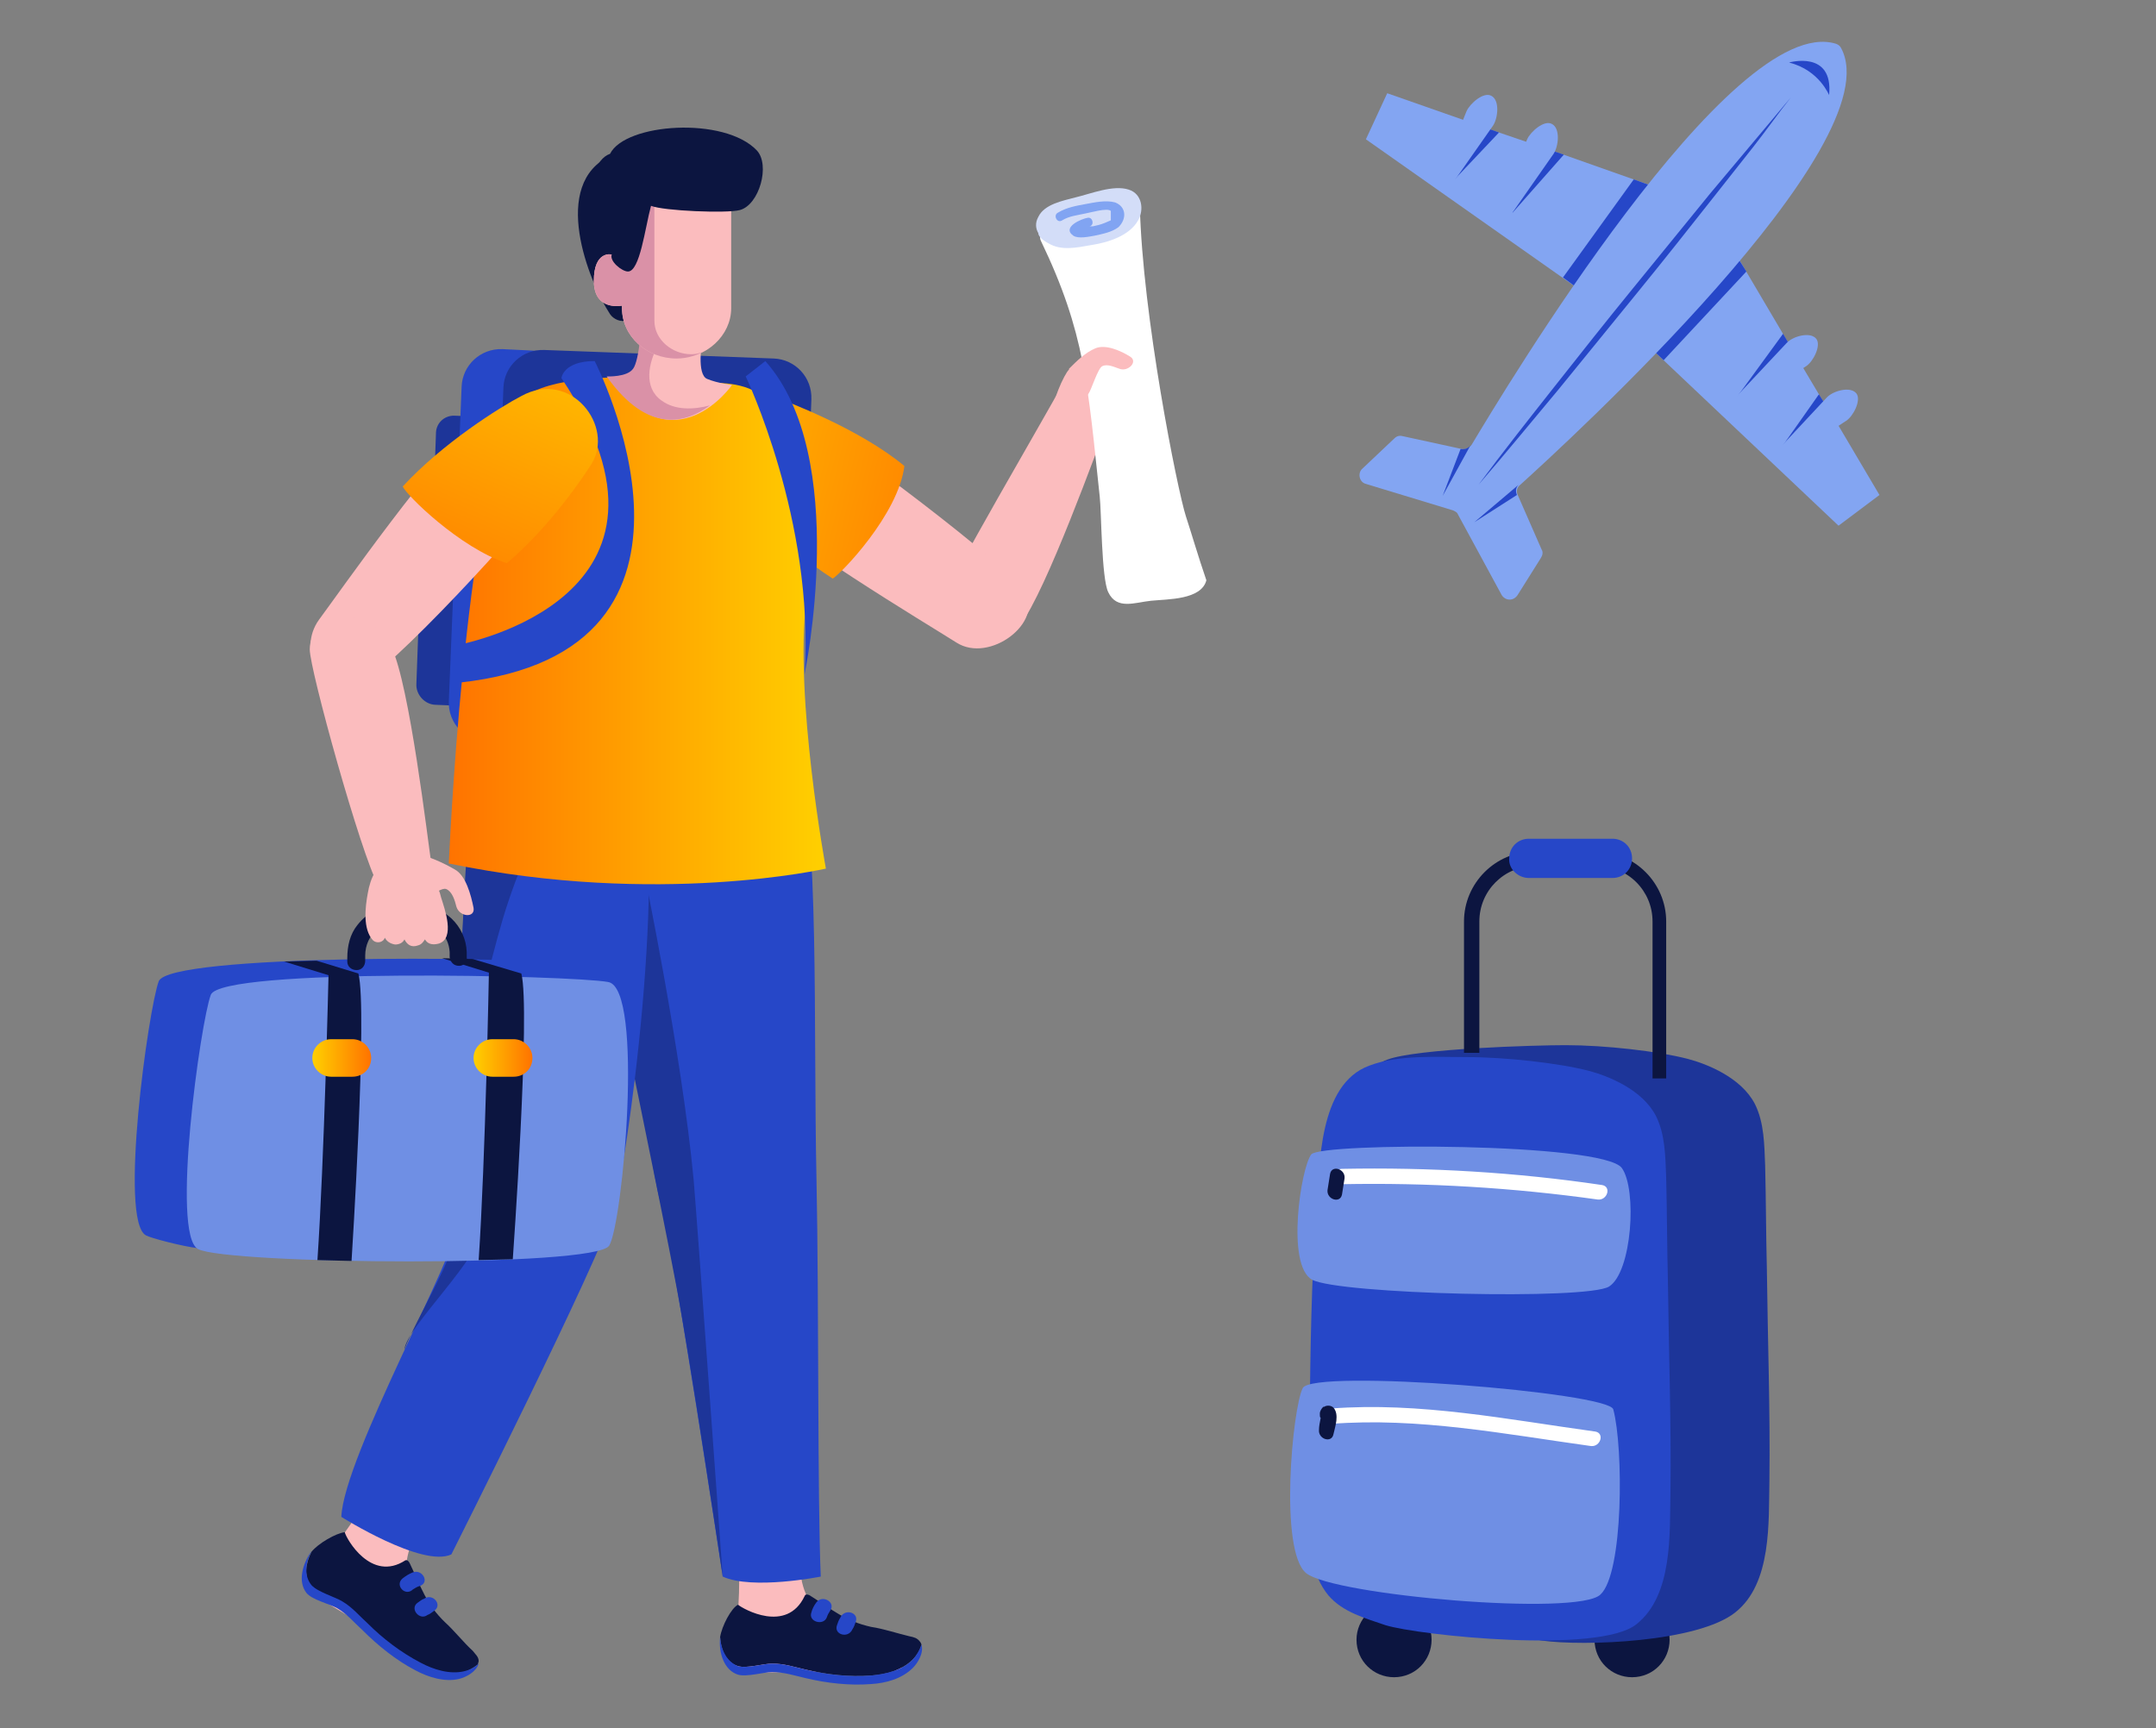 <svg width="464" height="372" viewBox="0 0 464 372" fill="none" xmlns="http://www.w3.org/2000/svg">
<rect x="0" y="0" width="464" height="372" fill="#808080" stroke="none"/>
<path d="M359.873 41.549L339.861 62.296L293.961 29.982L298.551 20.068L316.36 26.31L321.501 28.146L330.13 31.084L335.454 32.92L359.873 41.549Z" fill="#83A5F2"/>
<path d="M357.669 40.815L351.61 38.612L336.372 59.726L339.86 62.296L357.669 40.815Z" fill="#2647C8"/>
<path d="M313.055 38.612L311.77 37.694L316.36 26.31L322.603 28.514L313.055 38.612Z" fill="#2647C8"/>
<path d="M312.687 39.346L321.317 27.045C322.418 25.392 322.785 21.537 320.949 20.619C319.297 19.701 316.36 22.271 315.625 23.924L310.117 37.51C311.035 38.245 311.769 38.795 312.687 39.346Z" fill="#83A5F2"/>
<path d="M325.539 45.772L324.438 44.67L330.129 31.084L336.555 33.287L325.539 45.772Z" fill="#2647C8"/>
<path d="M322.786 45.221C323.521 45.589 324.255 46.139 324.989 46.506L334.353 33.104C335.455 31.451 335.822 27.596 333.986 26.678C332.333 25.76 329.396 28.33 328.661 29.982L322.786 45.221Z" fill="#83A5F2"/>
<path d="M371.257 50.729L354.916 74.597L395.675 113.153L404.488 106.544L394.941 90.387L392.003 85.797L387.413 78.086L384.476 73.129L371.257 50.729Z" fill="#83A5F2"/>
<path d="M372.358 52.932L375.847 58.44L358.037 77.535L354.916 74.597L372.358 52.932Z" fill="#2647C8"/>
<path d="M383.557 96.079L384.659 97.364L394.94 90.387L391.452 84.879L383.557 96.079Z" fill="#2647C8"/>
<path d="M382.822 96.629L393.104 85.613C394.389 84.144 398.244 83.043 399.53 84.695C400.631 86.164 398.795 89.653 397.326 90.57L385.025 98.649C384.291 98.098 383.556 97.364 382.822 96.629Z" fill="#83A5F2"/>
<path d="M373.827 85.43L375.296 86.164L387.413 78.086L383.741 71.843L373.827 85.43Z" fill="#2647C8"/>
<path d="M375.112 87.816C374.561 87.082 374.011 86.531 373.276 85.797L384.476 73.863C385.761 72.394 389.617 71.292 390.902 72.945C392.003 74.414 390.167 77.902 388.699 78.82L375.112 87.816Z" fill="#83A5F2"/>
<path d="M323.153 128.025L313.789 110.767C313.605 110.216 313.055 110.032 312.687 109.849L293.96 104.157C292.491 103.79 292.124 101.77 293.226 100.852L300.019 94.426C300.57 93.875 301.121 93.692 301.855 93.875L314.523 96.629C315.441 96.813 316.176 96.446 316.727 95.711C323.336 84.695 372.541 2.442 395.124 9.419C395.675 9.603 396.042 9.97 396.225 10.337C407.425 31.084 336.739 95.711 327.192 104.34C326.457 104.891 326.274 105.809 326.641 106.544L331.782 118.294C332.149 118.845 331.965 119.579 331.598 120.13L326.641 128.025C325.723 129.494 323.887 129.31 323.153 128.025Z" fill="#83A5F2"/>
<path d="M385.026 13.459C385.026 13.459 394.573 10.704 393.655 20.435C393.655 20.619 391.635 15.111 385.026 13.459Z" fill="#2647C8"/>
<path d="M326.458 106.544L317.278 112.419L326.825 104.34C326.275 104.891 326.091 105.626 326.458 106.544Z" fill="#2647C8"/>
<path d="M314.34 96.629L310.485 106.727L316.543 95.711C316.176 96.446 315.258 96.813 314.34 96.629Z" fill="#2647C8"/>
<path d="M318.196 104.34C323.521 97.18 329.029 90.203 334.537 83.226C340.045 76.25 345.553 69.273 351.244 62.296C356.936 55.319 362.444 48.526 368.135 41.549L376.765 31.268C379.702 27.779 382.456 24.474 385.394 20.986C382.64 24.474 380.069 28.146 377.315 31.635L369.053 42.1C363.545 49.077 358.037 56.054 352.346 63.03C346.654 70.007 341.146 76.8 335.455 83.777C329.763 90.57 324.071 97.547 318.196 104.34Z" fill="#2647C8"/>
<path d="M93.838 151.709L129.64 153.178C132.027 153.362 134.23 151.342 134.23 148.955L135.148 123.619C135.332 121.232 133.312 119.029 130.925 119.029L95.123 117.56C92.737 117.376 90.533 119.396 90.533 121.783L89.615 147.119C89.432 149.506 91.451 151.709 93.838 151.709Z" fill="#1D3599"/>
<path d="M96.774 112.235L134.228 113.704C136.248 113.704 137.9 112.235 138.084 110.216L138.635 94.793C138.635 92.774 137.166 91.121 135.146 90.938L97.692 89.469C95.672 89.469 94.02 90.938 93.836 92.957L93.286 108.38C93.286 110.583 94.754 112.235 96.774 112.235Z" fill="#1D3599"/>
<path d="M104.854 159.788L112.381 160.155C117.155 160.339 121.01 156.667 121.194 152.077L123.764 84.328C123.948 79.555 120.276 75.699 115.686 75.515L108.158 75.148C103.385 74.965 99.529 78.636 99.346 83.227L96.592 150.975C96.408 155.565 100.08 159.604 104.854 159.788Z" fill="#2647C8"/>
<path d="M113.851 159.971L163.239 161.807C168.013 161.991 171.868 158.319 172.052 153.729L174.622 85.98C174.806 81.207 171.134 77.351 166.544 77.168L117.155 75.332C112.382 75.148 108.526 78.82 108.343 83.41L105.772 151.158C105.405 155.932 109.077 159.971 113.851 159.971Z" fill="#1D3599"/>
<path d="M159.017 333.841L172.236 334.391C171.501 345.224 177.009 350.181 188.025 351.099C194.451 351.65 194.084 359.545 194.084 359.545L158.282 360.095C158.282 360.095 153.876 356.423 158.466 348.345C159.384 346.142 159.017 333.841 159.017 333.841Z" fill="#FBBCBE"/>
<path d="M154.977 352.384C155.161 355.138 156.262 357.892 158.833 358.627C160.669 359.177 164.341 358.076 166.177 358.076C168.747 358.076 170.95 358.81 173.337 359.361C177.927 360.463 182.884 361.013 187.474 360.646C190.596 360.463 194.084 359.545 196.471 357.158C197.205 356.423 197.94 355.322 198.307 354.037C198.307 353.853 198.123 353.486 197.94 353.302C197.389 352.568 196.654 352.384 195.736 352.201C193.35 351.65 190.045 350.548 187.474 350.181C181.783 348.896 179.212 346.509 174.255 343.388C173.888 343.204 173.337 343.021 173.154 343.571C169.298 351.65 159.934 346.325 158.833 345.407C157.364 346.142 155.344 349.997 154.977 352.384Z" fill="#0C1540"/>
<path d="M158.833 360.463C160.669 361.013 164.341 359.912 166.177 359.912C168.747 359.912 170.951 360.646 173.337 361.197C177.927 362.299 182.885 362.849 187.475 362.482C190.596 362.299 194.084 361.381 196.471 358.994C197.573 357.892 198.858 355.689 198.307 354.037C197.94 355.138 197.205 356.423 196.471 357.158C194.268 359.545 190.779 360.279 187.475 360.646C182.701 361.013 177.927 360.463 173.337 359.361C170.951 358.81 168.747 358.076 166.177 358.076C164.341 358.076 160.669 359.177 158.833 358.627C156.446 357.709 155.161 355.138 154.977 352.384C154.61 355.873 155.895 359.545 158.833 360.463Z" fill="#2647C8"/>
<path d="M174.623 347.06C174.806 346.325 175.174 345.591 175.724 344.857C177.01 343.204 179.947 344.857 178.662 346.693C178.295 347.243 178.111 347.611 177.928 348.161C177.193 349.997 173.888 349.079 174.623 347.06Z" fill="#2647C8"/>
<path d="M180.13 349.814C180.314 349.263 180.498 348.712 180.865 348.161C181.783 346.142 184.904 347.06 184.17 349.079C183.986 349.63 183.802 350.181 183.435 350.732C182.517 352.751 179.396 351.833 180.13 349.814Z" fill="#2647C8"/>
<path d="M80.25 320.438L91.083 327.782C84.84 336.595 86.86 343.755 95.673 350.181C100.997 354.037 96.407 360.646 96.407 360.646L65.746 342.286C65.746 342.286 63.91 336.778 71.988 332.372C74.008 331.087 80.25 320.438 80.25 320.438Z" fill="#FBBCBE"/>
<path d="M67.032 334.024C65.746 336.595 65.379 339.349 66.848 341.368C67.95 342.837 71.805 343.939 73.458 344.857C75.661 346.142 77.13 347.978 78.966 349.63C82.27 352.935 86.126 356.056 90.349 358.076C93.103 359.545 96.591 360.646 99.713 359.912C100.631 359.728 101.916 358.994 102.834 358.26C102.834 358.076 103.017 357.709 103.017 357.525C103.017 356.607 102.283 356.056 101.732 355.322C99.896 353.67 97.693 350.916 95.857 349.263C91.634 345.224 90.716 341.736 88.146 336.411C87.962 336.044 87.595 335.677 87.228 335.86C79.884 340.634 74.559 331.27 74.192 329.802C72.356 329.985 68.501 332.188 67.032 334.024Z" fill="#0C1540"/>
<path d="M65.93 342.837C67.032 344.306 70.888 345.224 72.54 346.142C74.743 347.427 76.212 349.263 78.048 350.916C81.353 354.22 85.208 357.342 89.431 359.545C92.185 361.014 95.674 362.115 98.795 361.381C100.264 361.014 102.467 359.912 103.018 358.076C102.1 358.994 100.814 359.545 99.896 359.728C96.775 360.463 93.287 359.361 90.533 357.892C86.31 355.689 82.454 352.752 79.15 349.447C77.314 347.794 75.845 345.958 73.641 344.673C72.173 343.755 68.317 342.654 67.032 341.185C65.379 339.165 65.747 336.411 67.032 333.841C65.012 336.778 64.094 340.45 65.93 342.837Z" fill="#2647C8"/>
<path d="M86.677 339.716C87.412 339.165 87.962 338.798 88.88 338.431C90.9 337.696 92.552 340.634 90.349 341.368C89.798 341.552 89.431 341.736 88.88 342.103C87.228 343.755 84.841 341.185 86.677 339.716Z" fill="#2647C8"/>
<path d="M89.798 345.04C90.349 344.673 90.716 344.306 91.267 344.122C93.103 342.837 95.306 345.408 93.47 346.693C92.919 347.06 92.552 347.427 92.001 347.611C90.349 348.896 88.146 346.326 89.798 345.04Z" fill="#2647C8"/>
<path d="M219.604 134.451C225.112 127.291 236.311 96.262 238.515 90.387C241.269 83.41 232.272 75.699 228.784 82.492C225.295 89.102 203.631 125.822 202.529 130.228C200.877 138.123 212.627 143.447 219.604 134.451Z" fill="#FBBCBE"/>
<path d="M171.499 159.237C176.456 180.351 174.987 219.641 175.722 253.975C176.273 281.331 175.905 322.274 176.64 339.349C176.64 339.349 161.952 342.286 155.526 339.349C155.526 339.349 144.877 268.479 142.123 258.748C139.369 249.017 130.74 186.961 137.717 160.338C144.693 133.716 169.479 150.975 171.499 159.237Z" fill="#2647C8"/>
<path d="M138.452 186.961C138.452 186.961 146.714 226.618 149.285 253.975C150.203 264.991 155.527 339.165 155.527 339.165C155.527 339.165 148.183 290.327 145.613 277.108C142.124 258.565 132.026 210.094 132.026 210.094L138.452 186.961Z" fill="#1D3599"/>
<path d="M73.457 326.497C73.457 326.497 90.899 337.513 97.141 334.575C97.141 334.575 129.455 270.315 132.026 260.584C134.78 250.853 144.143 186.777 137.166 160.338C130.189 133.9 105.403 150.975 103.567 159.237C102.833 162.725 102.099 166.948 101.548 171.905C98.978 197.426 98.059 240.021 98.61 262.971C98.794 269.213 74.008 313.461 73.457 326.497Z" fill="#2647C8"/>
<path d="M98.611 262.971C98.795 269.213 89.247 284.269 87.044 290.511C87.228 285.921 103.568 270.682 103.935 264.073C104.303 257.83 103.017 236.9 102.65 230.841C102.283 219.641 105.037 208.809 108.158 197.977C111.279 187.511 115.869 177.413 120.643 167.499C120.459 164.378 113.85 165.112 111.83 165.112C110.361 165.112 108.525 164.745 107.057 165.112C104.853 165.663 103.752 167.499 102.65 169.519C102.283 170.253 101.732 171.171 101.365 171.905C98.978 197.609 98.06 240.205 98.611 262.971Z" fill="#1D3599"/>
<path d="M161.77 107.829C167.461 115.173 199.775 134.451 205.834 138.306C212.994 142.896 224.745 133.9 220.522 127.29C216.85 121.599 180.497 94.243 175.723 92.223C167.094 88.367 154.426 98.649 161.77 107.829Z" fill="#FBBCBE"/>
<path d="M179.212 124.536C168.563 117.743 158.832 106.911 155.527 102.872C148 93.325 158.465 81.758 167.278 85.613C169.481 86.531 184.903 92.223 194.634 100.301C193.349 110.766 180.864 123.618 179.212 124.536Z" fill="url(#paint0_linear_1179_20312)"/>
<path d="M152.957 82.492C152.957 82.492 160.668 81.758 164.891 85.981C168.93 90.203 175.907 108.38 173.52 129.31C170.95 150.241 177.743 186.961 177.743 186.961C177.743 186.961 141.757 195.223 96.592 185.859C96.592 185.859 99.897 108.747 110.545 88C113.85 81.391 129.823 81.391 132.21 81.207C134.781 80.84 152.957 82.492 152.957 82.492Z" fill="url(#paint1_linear_1179_20312)"/>
<path d="M151.12 73.312C151.12 73.312 149.834 80.656 152.221 81.574C154.424 82.492 157.546 82.859 157.546 82.859C157.546 82.859 145.061 100.852 130.924 81.207C130.924 81.207 135.146 81.207 136.432 79.555C137.717 77.902 138.635 69.457 137.9 63.765L151.12 73.312Z" fill="#FBBCBE"/>
<path d="M136.249 79.371C137.535 77.719 138.453 69.273 137.718 63.581L145.246 69.089C143.777 70.375 141.39 74.23 141.574 74.414C139.554 78.086 138.453 83.41 142.308 86.164C145.246 88.367 149.285 88.184 152.773 87.266C147.816 90.938 139.554 93.692 130.558 81.023C130.741 81.023 134.964 81.207 136.249 79.371Z" fill="#DA91A7"/>
<path d="M131.291 67.621C132.026 68.722 133.678 69.457 134.963 68.906C136.432 68.355 135.698 66.152 135.147 65.234C134.412 63.949 134.78 49.444 134.78 49.444C134.412 49.261 137.717 30.533 131.475 33.471C118.256 39.53 126.701 60.644 131.291 67.621Z" fill="#0C1540"/>
<path d="M157.363 44.303V66.335C157.363 72.211 152.039 77.168 145.613 77.168C139.187 77.168 133.863 72.394 133.863 66.335V65.784C133.863 65.784 127.804 67.07 127.804 60.46C127.804 53.85 131.659 54.769 131.659 54.769V44.303H157.363Z" fill="#FBBCBE"/>
<path d="M131.659 54.768V41.366H140.839C140.839 41.366 140.839 46.139 140.839 46.323V69.089C140.839 73.129 144.695 76.25 148.734 76.25C150.019 76.25 151.121 75.882 152.039 75.332C150.203 76.433 148 77.168 145.613 77.168C139.187 77.168 133.863 72.394 133.863 66.335V65.784C133.863 65.784 127.804 67.07 127.804 60.46C127.804 53.85 131.659 54.768 131.659 54.768Z" fill="#DA91A7"/>
<path d="M131.659 54.769C131.108 56.237 133.862 58.441 135.147 58.441C137.718 58.441 138.819 49.077 140.105 44.303C142.859 45.405 156.445 45.956 159.199 45.221C163.422 44.12 165.809 35.49 162.871 32.369C155.894 25.025 134.597 26.494 131.292 33.104C125.049 35.307 125.233 53.667 131.659 54.769Z" fill="#0C1540"/>
<path d="M160.484 81.023C160.484 81.023 175.356 112.052 173.153 145.1C173.153 145.1 183.067 98.282 164.707 77.718L160.484 81.023Z" fill="#2647C8"/>
<path d="M120.825 81.39C120.825 81.39 121.193 77.718 127.986 77.718C127.986 77.718 160.299 140.326 98.793 146.936C98.793 146.936 97.508 142.897 99.344 138.674C99.344 138.49 152.588 128.759 120.825 81.39Z" fill="#2647C8"/>
<path d="M102.098 91.672C94.387 96.996 72.906 127.658 68.683 133.349C63.726 140.143 69.418 149.873 76.945 147.486C83.188 145.467 114.4 111.317 116.97 106.727C121.193 98.465 111.829 85.246 102.098 91.672Z" fill="#FBBCBE"/>
<path d="M86.677 104.708C95.306 95.344 107.607 87.633 112.197 85.246C122.846 79.371 132.393 91.856 127.252 99.934C125.967 101.954 118.807 112.97 109.076 121.232C98.978 117.927 87.411 106.544 86.677 104.708Z" fill="url(#paint2_linear_1179_20312)"/>
<path d="M84.289 139.408C88.145 147.487 92 180.351 92.918 186.593C94.02 194.121 83.738 194.672 81.352 190.449C77.68 183.839 66.663 144.182 66.663 139.775C66.663 131.881 79.516 129.31 84.289 139.408Z" fill="#FBBCBE"/>
<path d="M255.222 111.134C253.386 105.442 245.858 67.804 245.307 44.303C245.307 42.651 243.471 41.549 242.186 42.651C237.229 46.323 232.272 47.975 225.846 47.975C224.193 47.975 223.643 49.444 223.826 50.729C223.826 51.096 223.826 51.464 224.01 51.831C233.557 71.66 234.108 83.043 236.678 106.911C237.045 110.032 237.045 124.537 238.514 127.474C240.35 131.33 244.206 129.677 247.694 129.31C251.366 128.943 258.527 129.127 259.628 124.904C257.976 120.13 256.14 113.888 255.222 111.134Z" fill="white"/>
<path d="M242.921 40.815C239.616 39.713 234.659 41.733 231.538 42.467C228.784 43.202 224.744 43.936 223.459 46.69C222.725 47.975 222.908 49.261 223.459 50.178C223.459 51.28 225.662 52.382 225.662 52.382C228.416 54.034 231.721 53.3 234.842 52.749C238.514 52.198 243.104 50.729 244.94 47.425C246.226 45.221 245.858 41.733 242.921 40.815Z" fill="#D3DDF8"/>
<path d="M239.983 43.569C237.964 43.018 235.577 43.569 233.557 43.936C231.538 44.303 229.518 44.67 227.682 45.772C226.58 46.323 227.498 48.159 228.6 47.425C230.069 46.507 231.905 46.323 233.557 45.956C234.659 45.772 238.331 44.67 239.065 45.405C239.065 46.139 239.065 46.69 239.065 47.425C238.698 47.608 238.147 47.792 237.78 47.975C236.862 48.343 236.128 48.526 235.21 48.71C235.026 48.71 234.842 48.71 234.475 48.71C235.577 48.526 235.21 46.69 234.108 46.874C232.823 47.057 228.416 48.893 230.987 50.729C232.088 51.464 234.475 50.913 235.577 50.729C237.229 50.362 239.249 49.995 240.718 48.893C242.554 47.057 242.37 44.487 239.983 43.569Z" fill="#81A4F2"/>
<path d="M235.759 74.965C233.556 75.882 231.72 77.719 230.067 79.371C230.067 79.371 230.067 79.371 230.067 79.555C229.149 80.289 225.845 87.449 227.313 87.817C228.966 88.184 231.536 88.551 234.29 84.695C234.841 83.961 236.31 79.187 237.228 78.82C238.329 78.269 239.798 79.004 240.9 79.371C242.736 80.105 244.939 77.902 243.287 76.8C241.267 75.515 237.962 74.046 235.759 74.965Z" fill="#FBBCBE"/>
<path d="M118.072 207.34C110.361 205.871 36.553 205.321 34.166 211.196C31.963 217.071 25.537 262.787 31.413 265.909C32.331 266.459 39.307 268.295 42.612 268.663C60.238 270.682 115.685 268.112 118.255 264.073C120.642 260.217 135.514 224.966 132.76 212.848C132.209 209.911 119.541 207.707 118.072 207.34Z" fill="#2647C8"/>
<path d="M130.923 211.379C123.212 209.911 47.569 208.258 45.365 214.133C43.162 220.009 36.736 265.725 42.611 268.846C48.67 272.151 128.169 272.886 131.107 268.112C134.044 263.338 138.634 212.848 130.923 211.379Z" fill="#6F8FE4"/>
<path d="M110.36 271.049C110.36 271.049 114.216 217.071 112.196 209.543L101.731 206.422L95.121 206.239L105.219 209.36C105.219 209.36 104.485 249.385 103.016 271.233L110.36 271.049Z" fill="#0C1540"/>
<path d="M75.659 271.417C75.659 271.417 79.148 217.071 77.128 209.543L68.132 206.789L61.155 206.973L70.702 209.911C70.702 209.911 69.784 249.568 68.316 271.233L75.659 271.417Z" fill="#0C1540"/>
<path d="M98.794 207.891C97.692 207.891 96.958 207.157 96.774 206.055V204.953C96.591 201.281 93.653 198.344 89.797 198.527L85.391 198.711C83.922 198.711 82.637 199.078 81.352 199.996C79.516 201.281 78.598 203.485 78.598 205.688V206.789C78.598 207.891 77.863 208.809 76.762 208.809C75.66 208.809 74.742 208.075 74.742 206.973V206.239C74.742 203.668 75.293 201.098 76.945 199.078C78.965 196.508 81.719 195.039 84.84 195.039L89.614 194.855C95.489 194.672 100.263 199.262 100.446 204.953V206.055C100.63 206.973 99.895 207.891 98.794 207.891Z" fill="#0C1540"/>
<path d="M75.845 231.759H71.255C69.051 231.759 67.215 229.923 67.215 227.72C67.215 225.517 69.051 223.681 71.255 223.681H75.845C78.048 223.681 79.884 225.517 79.884 227.72C79.884 230.107 78.048 231.759 75.845 231.759Z" fill="url(#paint3_linear_1179_20312)"/>
<path d="M110.544 231.759H105.954C103.751 231.759 101.915 229.923 101.915 227.72C101.915 225.517 103.751 223.681 105.954 223.681H110.544C112.747 223.681 114.583 225.517 114.583 227.72C114.583 230.107 112.747 231.759 110.544 231.759Z" fill="url(#paint4_linear_1179_20312)"/>
<path d="M94.388 203.117C92.919 203.485 92.001 203.117 91.45 202.199C91.083 202.75 90.716 203.301 89.981 203.485C88.513 204.035 87.595 203.301 87.044 202.199C86.677 202.934 85.942 203.301 85.024 203.301C83.923 203.117 83.188 202.567 82.821 201.832C82.454 202.934 80.985 203.117 80.251 202.383C78.047 199.996 78.598 195.223 79.149 192.285C79.7 188.98 81.169 185.675 84.29 184.941C89.063 183.839 93.837 188.246 94.939 193.203C95.673 195.59 98.06 202.016 94.388 203.117Z" fill="#FBBCBE"/>
<path d="M97.876 187.144C95.672 185.859 91.817 184.023 89.43 183.839C89.43 183.839 87.41 186.593 88.328 188.246C89.43 190.082 90.532 192.101 92.551 192.285C93.653 192.469 95.122 191 96.04 191.367C97.325 191.918 97.876 193.754 98.243 195.223C98.977 197.426 102.282 197.609 101.915 195.406C101.364 192.652 100.262 188.429 97.876 187.144Z" fill="#FBBCBE"/>
<path d="M343.165 352.935C343.165 357.525 346.837 361.014 351.243 361.014C355.833 361.014 359.321 357.342 359.321 352.935C359.321 348.345 355.649 344.857 351.243 344.857C346.837 344.857 343.165 348.529 343.165 352.935Z" fill="#0C1540"/>
<path d="M291.939 352.935C291.939 357.525 295.611 361.014 300.018 361.014C304.608 361.014 308.096 357.342 308.096 352.935C308.096 348.345 304.424 344.857 300.018 344.857C295.611 344.857 291.939 348.529 291.939 352.935Z" fill="#0C1540"/>
<path d="M307.728 337.88C310.85 341.552 324.436 352.017 331.78 353.119C340.96 354.404 365.379 353.486 373.457 347.06C381.352 340.817 380.618 327.598 380.801 318.602C380.985 303.547 380.434 288.308 380.25 273.069C380.067 265.725 380.067 258.197 379.883 250.853C379.7 246.447 379.7 241.673 377.68 237.634C374.742 231.943 367.398 229.005 363.176 227.903C356.75 226.251 345.366 224.966 336.921 224.966C330.495 224.966 304.791 225.7 298.548 228.087C287.532 232.126 305.342 248.283 304.607 257.83C303.506 272.885 303.322 287.941 303.138 302.996C303.322 313.277 300.568 329.251 307.728 337.88Z" fill="#1D3599"/>
<path d="M285.88 343.388C289.001 347.06 293.958 348.345 298.181 349.814C305.342 352.017 344.081 356.056 352.16 349.63C360.054 343.388 359.32 330.169 359.504 321.172C359.687 306.117 359.136 290.878 358.953 275.639C358.769 268.295 358.769 260.768 358.586 253.424C358.402 249.017 358.402 244.244 356.382 240.205C353.445 234.513 346.101 231.575 341.878 230.474C335.452 228.821 324.069 227.536 315.623 227.536C309.197 227.536 300.935 226.985 294.693 229.372C283.677 233.411 284.044 250.853 283.31 260.401C282.208 275.456 282.024 290.511 281.841 305.566C281.841 315.664 278.72 334.759 285.88 343.388Z" fill="#2647C8"/>
<path d="M347.203 303.363C346.285 299.691 282.576 294.55 280.372 298.773C278.169 302.996 275.232 333.841 281.107 338.614C286.982 343.388 339.675 347.978 344.449 343.204C349.406 338.614 349.406 311.625 347.203 303.363Z" fill="#6F8FE4"/>
<path d="M349.039 251.404C345 245.896 284.412 245.896 282.209 248.467C280.006 251.221 276.701 272.335 282.392 275.456C288.268 278.577 341.512 279.862 346.285 276.925C351.242 273.803 352.344 255.994 349.039 251.404Z" fill="#6F8FE4"/>
<path d="M286.431 303.179C305.525 301.711 324.62 305.566 343.347 308.137C345.367 308.504 344.449 311.441 342.429 311.258C323.885 308.687 305.158 305.015 286.431 306.484C284.411 306.484 284.411 303.363 286.431 303.179Z" fill="white"/>
<path d="M288.818 251.588C307.545 251.221 326.272 252.322 344.816 255.076C346.836 255.443 345.918 258.381 343.898 258.197C325.538 255.627 307.178 254.525 288.634 254.893C286.798 254.709 286.798 251.588 288.818 251.588Z" fill="white"/>
<path d="M286.248 252.689C286.615 250.67 289.553 251.588 289.369 253.607C289.186 254.709 289.002 255.994 288.819 257.096C288.451 259.115 285.514 258.197 285.697 256.178C285.881 254.893 286.065 253.791 286.248 252.689Z" fill="#0C1540"/>
<path d="M284.229 305.199C284.045 305.015 284.045 304.832 284.045 304.465V304.281C284.045 303.73 284.412 303.179 284.779 302.812H284.963C285.514 302.445 286.432 302.445 286.983 302.996C288.268 304.465 287.35 307.035 286.983 308.687C286.615 310.707 283.678 309.789 283.861 307.769C283.861 307.035 284.045 306.117 284.229 305.199Z" fill="#0C1540"/>
<path d="M358.769 232.126H355.648V198.344C355.648 191.734 350.324 186.41 343.714 186.41H330.311C323.702 186.41 318.377 191.734 318.377 198.344V226.618H315.072V198.344C315.072 190.082 321.866 183.289 330.128 183.289H343.53C351.792 183.289 358.586 190.082 358.586 198.344V232.126H358.769Z" fill="#0C1540"/>
<path d="M329.026 188.98H347.019C349.406 188.98 351.242 187.144 351.242 184.757C351.242 182.371 349.406 180.535 347.019 180.535H329.026C326.64 180.535 324.804 182.371 324.804 184.757C324.62 186.961 326.64 188.98 329.026 188.98Z" fill="#2647C8"/>
<defs>
<linearGradient id="paint0_linear_1179_20312" x1="125.657" y1="93.561" x2="216.351" y2="115.343" gradientUnits="userSpaceOnUse">
<stop offset="1.09e-06" stop-color="#FFD000"/>
<stop offset="1" stop-color="#FF7300"/>
</linearGradient>
<linearGradient id="paint1_linear_1179_20312" x1="177.724" y1="135.666" x2="96.62" y2="135.666" gradientUnits="userSpaceOnUse">
<stop offset="1.09e-06" stop-color="#FFD000"/>
<stop offset="1" stop-color="#FF7300"/>
</linearGradient>
<linearGradient id="paint2_linear_1179_20312" x1="125.664" y1="59.311" x2="91.382" y2="138.174" gradientUnits="userSpaceOnUse">
<stop offset="1.09e-06" stop-color="#FFD000"/>
<stop offset="1" stop-color="#FF7300"/>
</linearGradient>
<linearGradient id="paint3_linear_1179_20312" x1="67.116" y1="227.753" x2="79.852" y2="227.753" gradientUnits="userSpaceOnUse">
<stop offset="1.09e-06" stop-color="#FFD000"/>
<stop offset="1" stop-color="#FF7300"/>
</linearGradient>
<linearGradient id="paint4_linear_1179_20312" x1="101.852" y1="227.753" x2="114.59" y2="227.753" gradientUnits="userSpaceOnUse">
<stop offset="1.09e-06" stop-color="#FFD000"/>
<stop offset="1" stop-color="#FF7300"/>
</linearGradient>
</defs>
</svg>
